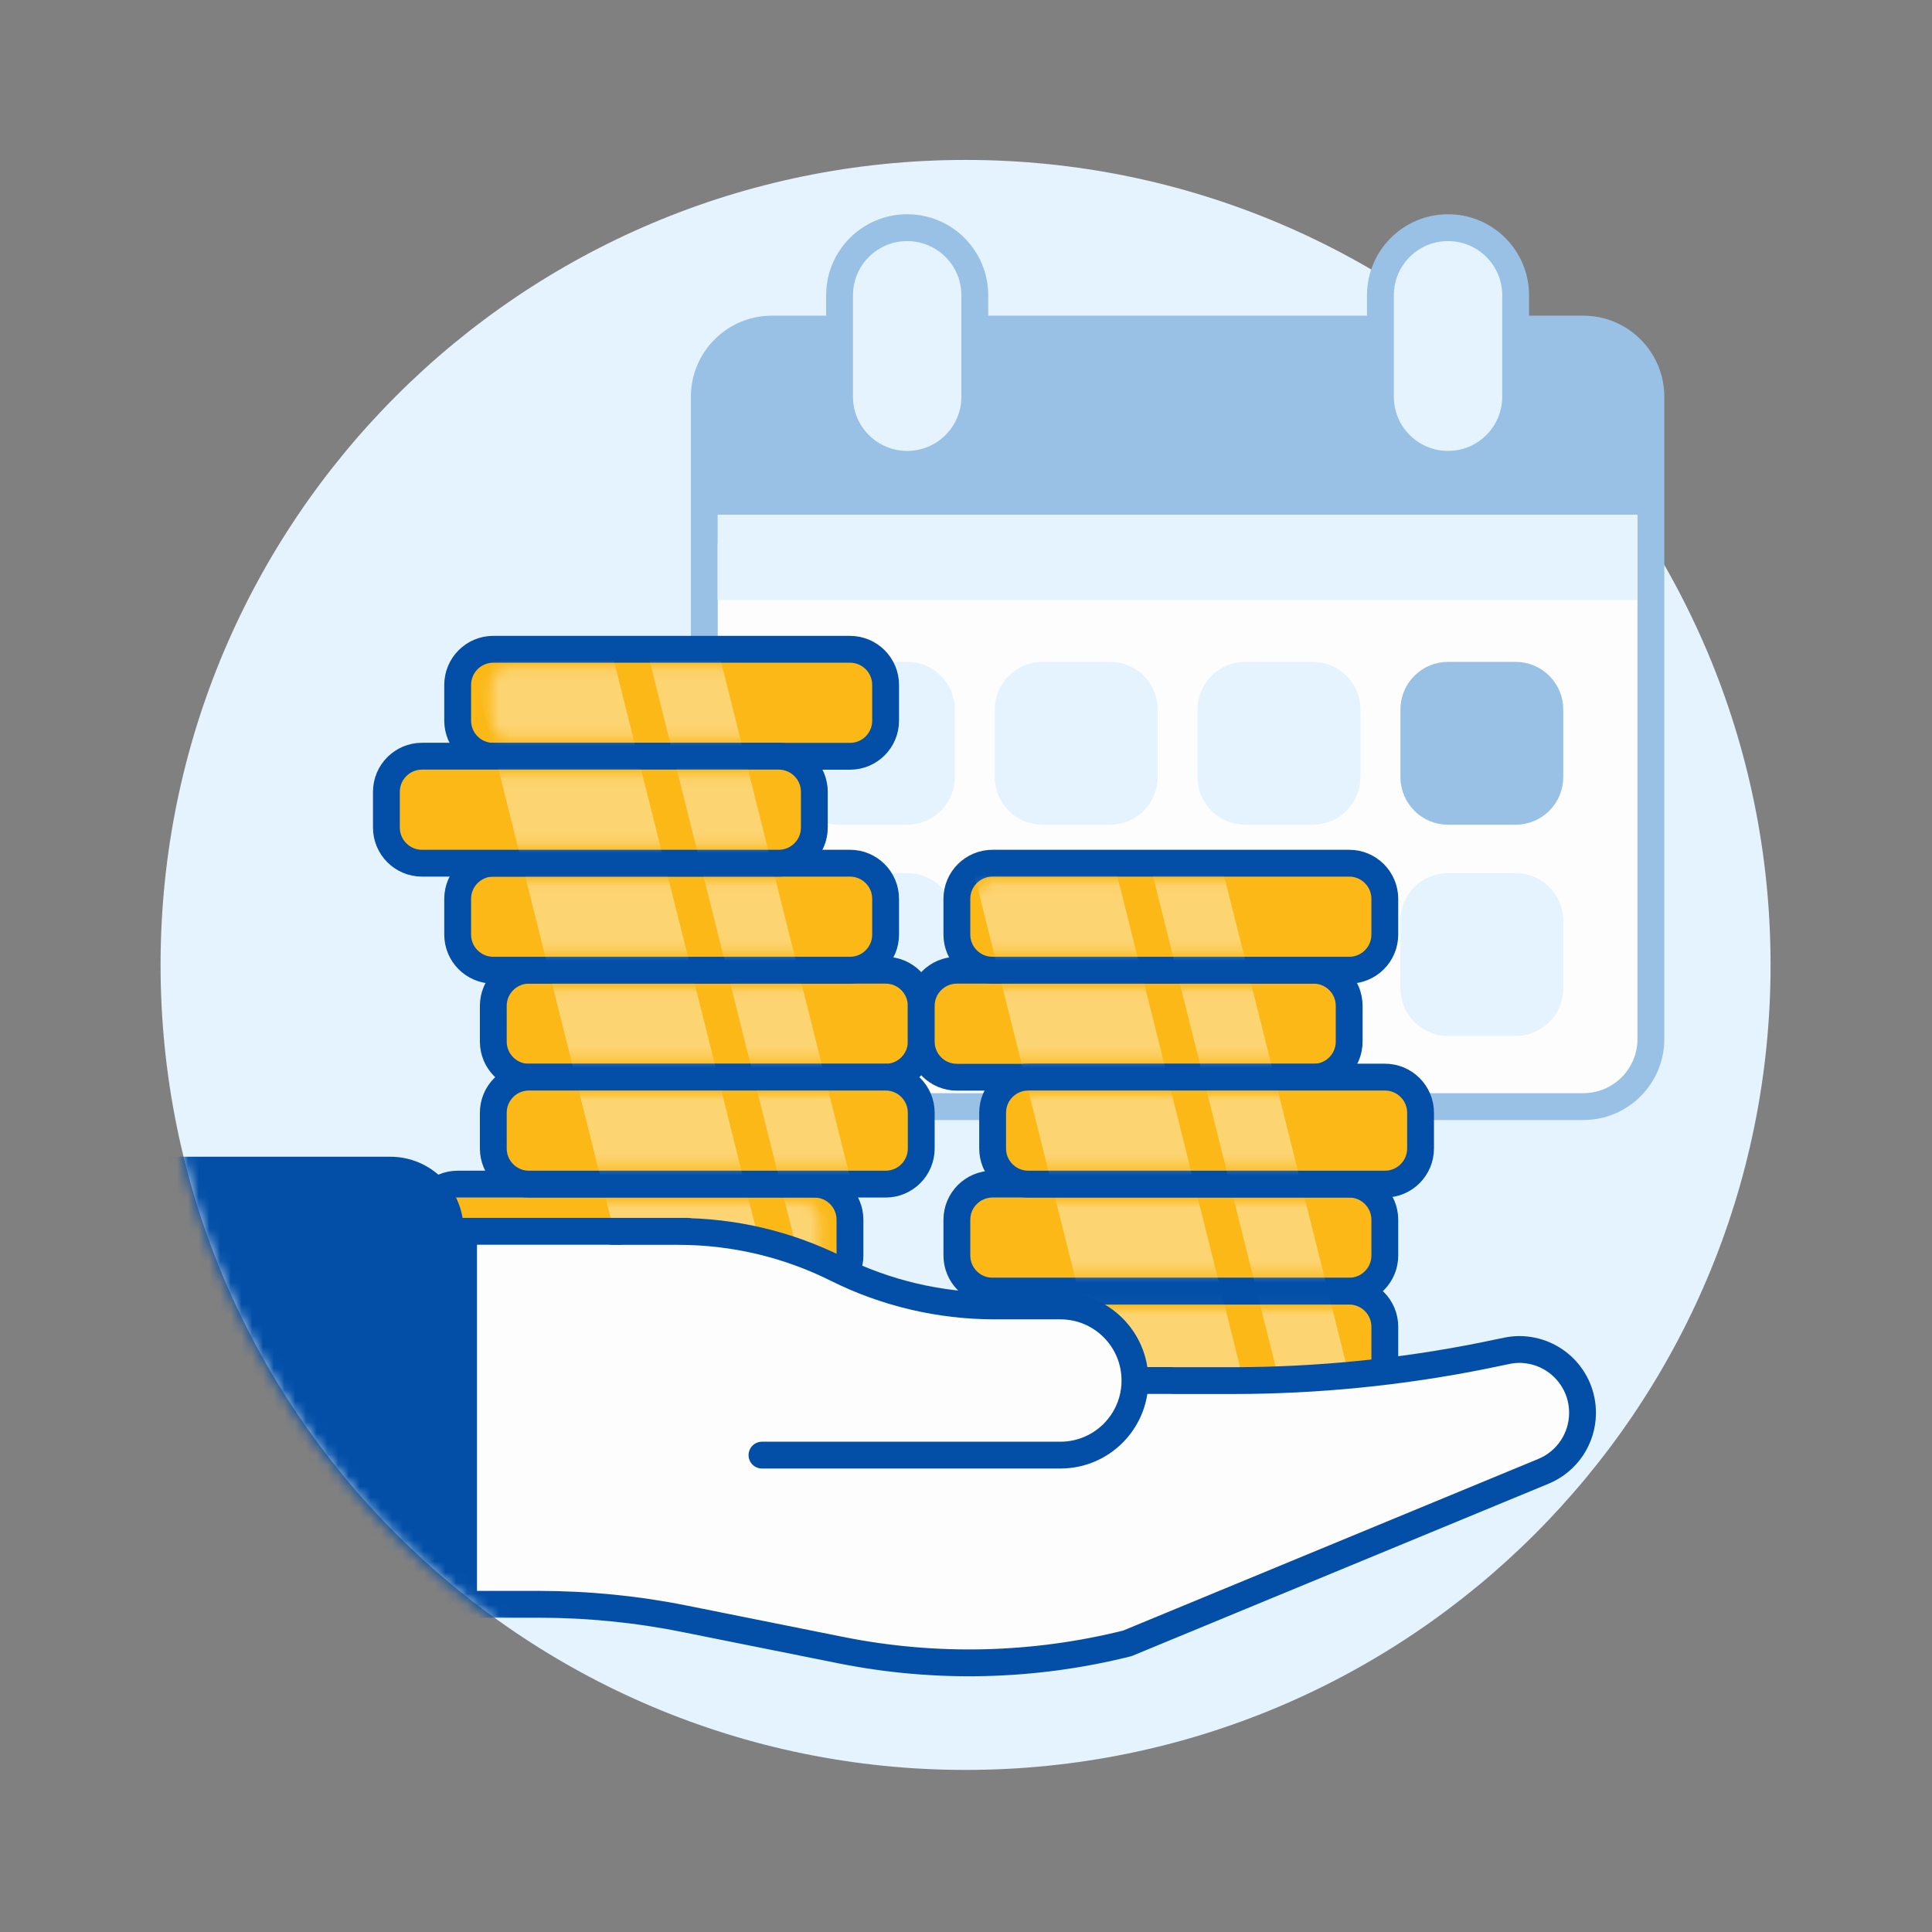 <svg width="180" height="180" viewBox="0 0 180 180" fill="none" xmlns="http://www.w3.org/2000/svg">
<rect x="0" y="0" width="180" height="180" fill="#808080" stroke="none"/>
<mask id="mask0_2_51" style="mask-type:luminance" maskUnits="userSpaceOnUse" x="0" y="0" width="180" height="180">
<path d="M180 0H0V180H180V0Z" fill="white"/>
</mask>
<g mask="url(#mask0_2_51)">
<g opacity="0.98">
<path d="M89.96 164.9C131.381 164.9 164.96 131.322 164.96 89.9C164.96 48.479 131.381 14.9 89.96 14.9C48.539 14.9 14.96 48.479 14.96 89.9C14.96 131.322 48.539 164.9 89.96 164.9Z" fill="#E5F5FF"/>
<mask id="mask1_2_51" style="mask-type:luminance" maskUnits="userSpaceOnUse" x="14" y="15" width="152" height="151">
<path d="M164.87 165.1H89.87C48.45 165.1 14.87 131.52 14.87 90.1C14.87 48.68 48.45 15.1 89.87 15.1C110.8 15.1 165.13 15.91 165.13 15.91C165.13 15.91 164.87 69.62 164.87 90.1V165.1Z" fill="white"/>
</mask>
<g mask="url(#mask1_2_51)">
<path d="M147.51 30.66H71.92C68.441 30.66 65.62 33.481 65.62 36.96V96.8C65.62 100.28 68.441 103.1 71.92 103.1H147.51C150.99 103.1 153.81 100.28 153.81 96.8V36.96C153.81 33.481 150.99 30.66 147.51 30.66Z" fill="white" stroke="#99C1E7" stroke-width="2.5" stroke-linecap="round" stroke-linejoin="round"/>
<path d="M71.92 30.66H147.51C150.99 30.66 153.81 33.48 153.81 36.96V49.56H65.62V36.96C65.62 33.48 68.44 30.66 71.92 30.66Z" fill="#99C1E7" stroke="#99C1E7" stroke-width="2.14" stroke-linecap="round" stroke-linejoin="round"/>
<path d="M84.52 21.211C88 21.211 90.82 24.031 90.82 27.511V36.961C90.82 40.441 88 43.261 84.52 43.261C81.04 43.261 78.22 40.441 78.22 36.961V27.511C78.22 24.031 81.04 21.211 84.52 21.211Z" fill="#E5F5FF" stroke="#99C1E7" stroke-width="2.5" stroke-linecap="round" stroke-linejoin="round"/>
<path d="M134.91 21.211C138.39 21.211 141.21 24.031 141.21 27.511V36.961C141.21 40.441 138.39 43.261 134.91 43.261C131.43 43.261 128.61 40.441 128.61 36.961V27.511C128.61 24.031 131.43 21.211 134.91 21.211Z" fill="#E5F5FF" stroke="#99C1E7" stroke-width="2.5" stroke-linecap="round" stroke-linejoin="round"/>
<path d="M152.57 47.951H66.86V55.891H152.57V47.951Z" fill="#E5F5FF"/>
<path d="M84.52 62.951H78.22C76.48 62.951 75.07 64.361 75.07 66.101V72.401C75.07 74.141 76.48 75.551 78.22 75.551H84.52C86.26 75.551 87.67 74.141 87.67 72.401V66.101C87.67 64.361 86.26 62.951 84.52 62.951Z" fill="#E5F5FF" stroke="#E5F5FF" stroke-width="2.57" stroke-linecap="round" stroke-linejoin="round"/>
<path d="M84.52 82.631H78.22C76.48 82.631 75.07 84.041 75.07 85.781V92.081C75.07 93.821 76.48 95.231 78.22 95.231H84.52C86.26 95.231 87.67 93.821 87.67 92.081V85.781C87.67 84.041 86.26 82.631 84.52 82.631Z" fill="#E5F5FF" stroke="#E5F5FF" stroke-width="2.57" stroke-linecap="round" stroke-linejoin="round"/>
<path d="M103.42 62.951H97.12C95.38 62.951 93.97 64.362 93.97 66.101V72.401C93.97 74.141 95.38 75.551 97.12 75.551H103.42C105.159 75.551 106.57 74.141 106.57 72.401V66.101C106.57 64.362 105.159 62.951 103.42 62.951Z" fill="#E5F5FF" stroke="#E5F5FF" stroke-width="2.57" stroke-linecap="round" stroke-linejoin="round"/>
<path d="M103.42 82.631H97.12C95.38 82.631 93.97 84.041 93.97 85.781V92.081C93.97 93.821 95.38 95.231 97.12 95.231H103.42C105.159 95.231 106.57 93.821 106.57 92.081V85.781C106.57 84.041 105.159 82.631 103.42 82.631Z" fill="#E5F5FF" stroke="#E5F5FF" stroke-width="2.57" stroke-linecap="round" stroke-linejoin="round"/>
<path d="M122.31 62.951H116.01C114.27 62.951 112.86 64.361 112.86 66.101V72.401C112.86 74.141 114.27 75.551 116.01 75.551H122.31C124.05 75.551 125.46 74.141 125.46 72.401V66.101C125.46 64.361 124.05 62.951 122.31 62.951Z" fill="#E5F5FF" stroke="#E5F5FF" stroke-width="2.57" stroke-linecap="round" stroke-linejoin="round"/>
<path d="M122.31 82.631H116.01C114.27 82.631 112.86 84.041 112.86 85.781V92.081C112.86 93.821 114.27 95.231 116.01 95.231H122.31C124.05 95.231 125.46 93.821 125.46 92.081V85.781C125.46 84.041 124.05 82.631 122.31 82.631Z" fill="#E5F5FF" stroke="#E5F5FF" stroke-width="2.57" stroke-linecap="round" stroke-linejoin="round"/>
<path d="M141.21 62.951H134.91C133.17 62.951 131.76 64.362 131.76 66.101V72.401C131.76 74.141 133.17 75.551 134.91 75.551H141.21C142.949 75.551 144.36 74.141 144.36 72.401V66.101C144.36 64.362 142.949 62.951 141.21 62.951Z" fill="#99C1E7" stroke="#99C1E7" stroke-width="2.57" stroke-linecap="round" stroke-linejoin="round"/>
<path d="M141.21 82.631H134.91C133.17 82.631 131.76 84.041 131.76 85.781V92.081C131.76 93.821 133.17 95.231 134.91 95.231H141.21C142.949 95.231 144.36 93.821 144.36 92.081V85.781C144.36 84.041 142.949 82.631 141.21 82.631Z" fill="#E5F5FF" stroke="#E5F5FF" stroke-width="2.57" stroke-linecap="round" stroke-linejoin="round"/>
<path d="M42.12 120.734H76.38C77.33 120.734 78.09 121.754 78.09 123.004V127.544C78.09 128.794 77.32 129.814 76.38 129.814H42.12C41.17 129.814 40.41 128.794 40.41 127.544V123.004C40.41 121.754 41.18 120.734 42.12 120.734Z" fill="#FDB913"/>
<path d="M75.87 120.293H42.64C40.807 120.293 39.32 121.779 39.32 123.613V126.943C39.32 128.777 40.807 130.263 42.64 130.263H75.87C77.704 130.263 79.19 128.777 79.19 126.943V123.613C79.19 121.779 77.704 120.293 75.87 120.293Z" stroke="#004EA8" stroke-width="2.5" stroke-linecap="round" stroke-linejoin="round"/>
<path d="M42.181 111.553H76.321C77.261 111.553 78.031 112.393 78.031 113.423V117.173C78.031 118.213 77.271 119.043 76.321 119.043H42.181C41.241 119.043 40.471 118.203 40.471 117.173V113.423C40.471 112.383 41.231 111.553 42.181 111.553Z" fill="#FDB913"/>
<path d="M75.87 110.322H42.64C40.807 110.322 39.32 111.809 39.32 113.642V116.972C39.32 118.806 40.807 120.292 42.64 120.292H75.87C77.704 120.292 79.19 118.806 79.19 116.972V113.642C79.19 111.809 77.704 110.322 75.87 110.322Z" stroke="#004EA8" stroke-width="2.5" stroke-linecap="round" stroke-linejoin="round"/>
<path d="M91.7 120.734H126.48C127.44 120.734 128.22 121.754 128.22 123.004V127.544C128.22 128.794 127.44 129.814 126.48 129.814H91.7C90.74 129.814 89.96 128.794 89.96 127.544V123.004C89.96 121.754 90.74 120.734 91.7 120.734Z" fill="#FDB913"/>
<path d="M125.7 120.293H92.47C90.637 120.293 89.15 121.779 89.15 123.613V126.943C89.15 128.777 90.637 130.263 92.47 130.263H125.7C127.534 130.263 129.02 128.777 129.02 126.943V123.613C129.02 121.779 127.534 120.293 125.7 120.293Z" stroke="#004EA8" stroke-width="2.5" stroke-linecap="round" stroke-linejoin="round"/>
<path d="M91.441 111.553H126.731C127.701 111.553 128.491 112.393 128.491 113.423V117.173C128.491 118.213 127.701 119.043 126.731 119.043H91.441C90.471 119.043 89.681 118.203 89.681 117.173V113.423C89.681 112.383 90.471 111.553 91.441 111.553Z" fill="#FDB913"/>
<path d="M125.7 110.322H92.47C90.637 110.322 89.15 111.809 89.15 113.642V116.972C89.15 118.806 90.637 120.292 92.47 120.292H125.7C127.534 120.292 129.02 118.806 129.02 116.972V113.642C129.02 111.809 127.534 110.322 125.7 110.322Z" stroke="#004EA8" stroke-width="2.5" stroke-linecap="round" stroke-linejoin="round"/>
<path d="M48.57 91.373H83.23C84.19 91.373 84.96 92.273 84.96 93.373V97.373C84.96 98.483 84.18 99.373 83.23 99.373H48.57C47.61 99.373 46.84 98.473 46.84 97.373V93.373C46.84 92.263 47.62 91.373 48.57 91.373Z" fill="#FDB913"/>
<path d="M82.51 90.393H49.28C47.446 90.393 45.96 91.879 45.96 93.713V97.043C45.96 98.876 47.446 100.363 49.28 100.363H82.51C84.344 100.363 85.83 98.876 85.83 97.043V93.713C85.83 91.879 84.344 90.393 82.51 90.393Z" stroke="#004EA8" stroke-width="2.5" stroke-linecap="round" stroke-linejoin="round"/>
<path d="M88.43 91.373H123.09C124.05 91.373 124.82 92.273 124.82 93.373V97.373C124.82 98.483 124.04 99.373 123.09 99.373H88.43C87.47 99.373 86.7 98.473 86.7 97.373V93.373C86.7 92.263 87.48 91.373 88.43 91.373Z" fill="#FDB913"/>
<path d="M122.38 90.393H89.15C87.317 90.393 85.83 91.879 85.83 93.713V97.043C85.83 98.876 87.317 100.363 89.15 100.363H122.38C124.214 100.363 125.7 98.876 125.7 97.043V93.713C125.7 91.879 124.214 90.393 122.38 90.393Z" stroke="#004EA8" stroke-width="2.5" stroke-linecap="round" stroke-linejoin="round"/>
<path d="M91.7 81.272H126.48C127.44 81.272 128.22 82.192 128.22 83.332V87.462C128.22 88.602 127.44 89.522 126.48 89.522H91.7C90.74 89.522 89.96 88.602 89.96 87.462V83.332C89.96 82.192 90.74 81.272 91.7 81.272Z" fill="#FDB913"/>
<path d="M125.7 80.422H92.47C90.637 80.422 89.15 81.908 89.15 83.742V87.072C89.15 88.906 90.637 90.392 92.47 90.392H125.7C127.534 90.392 129.02 88.906 129.02 87.072V83.742C129.02 81.908 127.534 80.422 125.7 80.422Z" stroke="#004EA8" stroke-width="2.5" stroke-linecap="round" stroke-linejoin="round"/>
<path d="M44.93 61.092H80.22C81.19 61.092 81.98 62.072 81.98 63.282V67.662C81.98 68.872 81.19 69.852 80.22 69.852H44.93C43.96 69.852 43.17 68.872 43.17 67.662V63.282C43.17 62.072 43.96 61.092 44.93 61.092Z" fill="#FDB913"/>
<path d="M79.19 60.492H45.96C44.126 60.492 42.64 61.979 42.64 63.812V67.142C42.64 68.976 44.126 70.462 45.96 70.462H79.19C81.023 70.462 82.51 68.976 82.51 67.142V63.812C82.51 61.979 81.023 60.492 79.19 60.492Z" stroke="#004EA8" stroke-width="2.5" stroke-linecap="round" stroke-linejoin="round"/>
<path d="M44.93 81.272H80.22C81.19 81.272 81.98 82.192 81.98 83.332V87.462C81.98 88.602 81.19 89.522 80.22 89.522H44.93C43.96 89.522 43.17 88.602 43.17 87.462V83.332C43.17 82.192 43.96 81.272 44.93 81.272Z" fill="#FDB913"/>
<path d="M79.19 80.422H45.96C44.126 80.422 42.64 81.908 42.64 83.742V87.072C42.64 88.906 44.126 90.392 45.96 90.392H79.19C81.023 90.392 82.51 88.906 82.51 87.072V83.742C82.51 81.908 81.023 80.422 79.19 80.422Z" stroke="#004EA8" stroke-width="2.5" stroke-linecap="round" stroke-linejoin="round"/>
<path d="M38.49 71.184H73.38C74.34 71.184 75.12 72.134 75.12 73.314V77.574C75.12 78.754 74.34 79.704 73.38 79.704H38.49C37.53 79.704 36.75 78.754 36.75 77.574V73.314C36.75 72.134 37.53 71.184 38.49 71.184Z" fill="#FDB913"/>
<path d="M72.55 70.453H39.32C37.486 70.453 36 71.939 36 73.773V77.103C36 78.937 37.486 80.423 39.32 80.423H72.55C74.384 80.423 75.87 78.937 75.87 77.103V73.773C75.87 71.939 74.384 70.453 72.55 70.453Z" stroke="#004EA8" stroke-width="2.5" stroke-linecap="round" stroke-linejoin="round"/>
<path d="M48.57 101.461H83.23C84.19 101.461 84.96 102.331 84.96 103.401V107.281C84.96 108.351 84.18 109.221 83.23 109.221H48.57C47.61 109.221 46.84 108.351 46.84 107.281V103.401C46.84 102.331 47.62 101.461 48.57 101.461Z" fill="#FDB913"/>
<path d="M82.51 100.352H49.28C47.446 100.352 45.96 101.838 45.96 103.672V107.002C45.96 108.835 47.446 110.322 49.28 110.322H82.51C84.344 110.322 85.83 108.835 85.83 107.002V103.672C85.83 101.838 84.344 100.352 82.51 100.352Z" stroke="#004EA8" stroke-width="2.5" stroke-linecap="round" stroke-linejoin="round"/>
<path d="M95.28 101.461H129.54C130.49 101.461 131.25 102.331 131.25 103.401V107.281C131.25 108.351 130.48 109.221 129.54 109.221H95.28C94.33 109.221 93.57 108.351 93.57 107.281V103.401C93.57 102.331 94.34 101.461 95.28 101.461Z" fill="#FDB913"/>
<path d="M129.03 100.352H95.8C93.967 100.352 92.481 101.838 92.481 103.672V107.002C92.481 108.835 93.967 110.322 95.8 110.322H129.03C130.864 110.322 132.35 108.835 132.35 107.002V103.672C132.35 101.838 130.864 100.352 129.03 100.352Z" stroke="#004EA8" stroke-width="2.5" stroke-linecap="round" stroke-linejoin="round"/>
<g opacity="0.4">
<mask id="mask2_2_51" style="mask-type:luminance" maskUnits="userSpaceOnUse" x="36" y="62" width="49" height="67">
<path d="M41.12 126.932V123.612C41.12 122.692 41.86 121.952 42.78 121.952H76C76.92 121.952 77.66 122.692 77.66 123.612V126.932C77.66 127.852 76.92 128.592 76 128.592H42.78C41.86 128.592 41.12 127.852 41.12 126.932ZM41.5 118.622H74.72C75.64 118.622 76.38 117.882 76.38 116.962V113.642C76.38 112.722 75.64 111.982 74.72 111.982H41.5C40.58 111.982 39.84 112.722 39.84 113.642V116.962C39.84 117.882 40.58 118.622 41.5 118.622ZM48.51 98.692H81.73C82.65 98.692 83.39 97.952 83.39 97.032V93.712C83.39 92.792 82.65 92.052 81.73 92.052H48.51C47.59 92.052 46.85 92.792 46.85 93.712V97.032C46.85 97.952 47.59 98.692 48.51 98.692ZM47.39 68.792H80.61C81.53 68.792 82.27 68.052 82.27 67.132V63.812C82.27 62.892 81.53 62.152 80.61 62.152H47.39C46.47 62.152 45.73 62.892 45.73 63.812V67.132C45.73 68.052 46.47 68.792 47.39 68.792ZM45.95 88.722H79.17C80.09 88.722 80.83 87.982 80.83 87.062V83.742C80.83 82.822 80.09 82.082 79.17 82.082H45.95C45.03 82.082 44.29 82.822 44.29 83.742V87.062C44.29 87.982 45.03 88.722 45.95 88.722ZM38.26 78.792H71.48C72.4 78.792 73.14 78.052 73.14 77.132V73.812C73.14 72.892 72.4 72.152 71.48 72.152H38.26C37.34 72.152 36.6 72.892 36.6 73.812V77.132C36.6 78.052 37.34 78.792 38.26 78.792ZM49.79 108.652H83.01C83.93 108.652 84.67 107.912 84.67 106.992V103.672C84.67 102.752 83.93 102.012 83.01 102.012H49.79C48.87 102.012 48.13 102.752 48.13 103.672V106.992C48.13 107.912 48.87 108.652 49.79 108.652Z" fill="white"/>
</mask>
<g mask="url(#mask2_2_51)">
<path d="M59.009 55.502H65.649L85.579 135.232H78.939L59.009 55.502ZM62.329 135.232H75.619L55.689 55.502H42.399L62.329 135.232Z" fill="white"/>
</g>
</g>
<g opacity="0.4">
<mask id="mask3_2_51" style="mask-type:luminance" maskUnits="userSpaceOnUse" x="87" y="82" width="44" height="47">
<path d="M125.8 128.592H92.58C91.66 128.592 90.92 127.852 90.92 126.932V123.612C90.92 122.692 91.66 121.952 92.58 121.952H125.8C126.72 121.952 127.46 122.692 127.46 123.612V126.932C127.46 127.852 126.72 128.592 125.8 128.592ZM127.46 116.962V113.642C127.46 112.722 126.72 111.982 125.8 111.982H92.58C91.66 111.982 90.92 112.722 90.92 113.642V116.962C90.92 117.882 91.66 118.622 92.58 118.622H125.8C126.72 118.622 127.46 117.882 127.46 116.962ZM124.14 97.032V93.712C124.14 92.792 123.4 92.052 122.48 92.052H89.26C88.34 92.052 87.6 92.792 87.6 93.712V97.032C87.6 97.952 88.34 98.692 89.26 98.692H122.48C123.4 98.692 124.14 97.952 124.14 97.032ZM127.46 87.062V83.742C127.46 82.822 126.72 82.082 125.8 82.082H92.58C91.66 82.082 90.92 82.822 90.92 83.742V87.062C90.92 87.982 91.66 88.722 92.58 88.722H125.8C126.72 88.722 127.46 87.982 127.46 87.062ZM130.78 106.992V103.672C130.78 102.752 130.04 102.012 129.12 102.012H95.9C94.98 102.012 94.24 102.752 94.24 103.672V106.992C94.24 107.912 94.98 108.652 95.9 108.652H129.12C130.04 108.652 130.78 107.912 130.78 106.992Z" fill="white"/>
</mask>
<g mask="url(#mask3_2_51)">
<path d="M100.889 55.502H107.529L127.459 135.232H120.819L100.889 55.502ZM104.209 135.232H117.499L97.569 55.502H84.279L104.209 135.232Z" fill="white"/>
</g>
</g>
<path d="M109.21 128.619H84.89L64.04 114.719H43.19V149.469H50.14C54.74 149.469 59.32 149.919 63.83 150.829L78.39 153.749C87.21 155.509 96.31 155.289 105.03 153.109L143.8 137.079C146 136.169 147.44 134.019 147.44 131.639C147.45 128.389 144.83 125.749 141.58 125.729C141.18 125.729 140.79 125.769 140.4 125.849L138.18 126.309C130.51 127.849 122.7 128.619 114.87 128.629H109.22L109.21 128.619Z" fill="white" stroke="#004EA8" stroke-width="2.5" stroke-linecap="round" stroke-linejoin="round"/>
<path d="M70.991 135.57H98.791C102.631 135.57 105.741 132.46 105.741 128.62C105.741 124.78 102.631 121.67 98.791 121.67H92.661C87.551 121.67 82.511 120.48 77.941 118.2C73.371 115.92 68.331 114.73 63.221 114.73H57.091" fill="white"/>
<path d="M70.991 135.57H98.791C102.631 135.57 105.741 132.46 105.741 128.62C105.741 124.78 102.631 121.67 98.791 121.67H92.661C87.551 121.67 82.511 120.48 77.941 118.2C73.371 115.92 68.331 114.73 63.221 114.73H57.091" stroke="#004EA8" stroke-width="2.5" stroke-linecap="round" stroke-linejoin="round"/>
<path d="M36.36 107.77H15.27C11.498 107.77 8.44 110.827 8.44 114.6V149.59C8.44 153.362 11.498 156.42 15.27 156.42H36.36C40.133 156.42 43.19 153.362 43.19 149.59V114.6C43.19 110.827 40.133 107.77 36.36 107.77Z" fill="#004EA8"/>
</g>
</g>
</g>
</svg>
